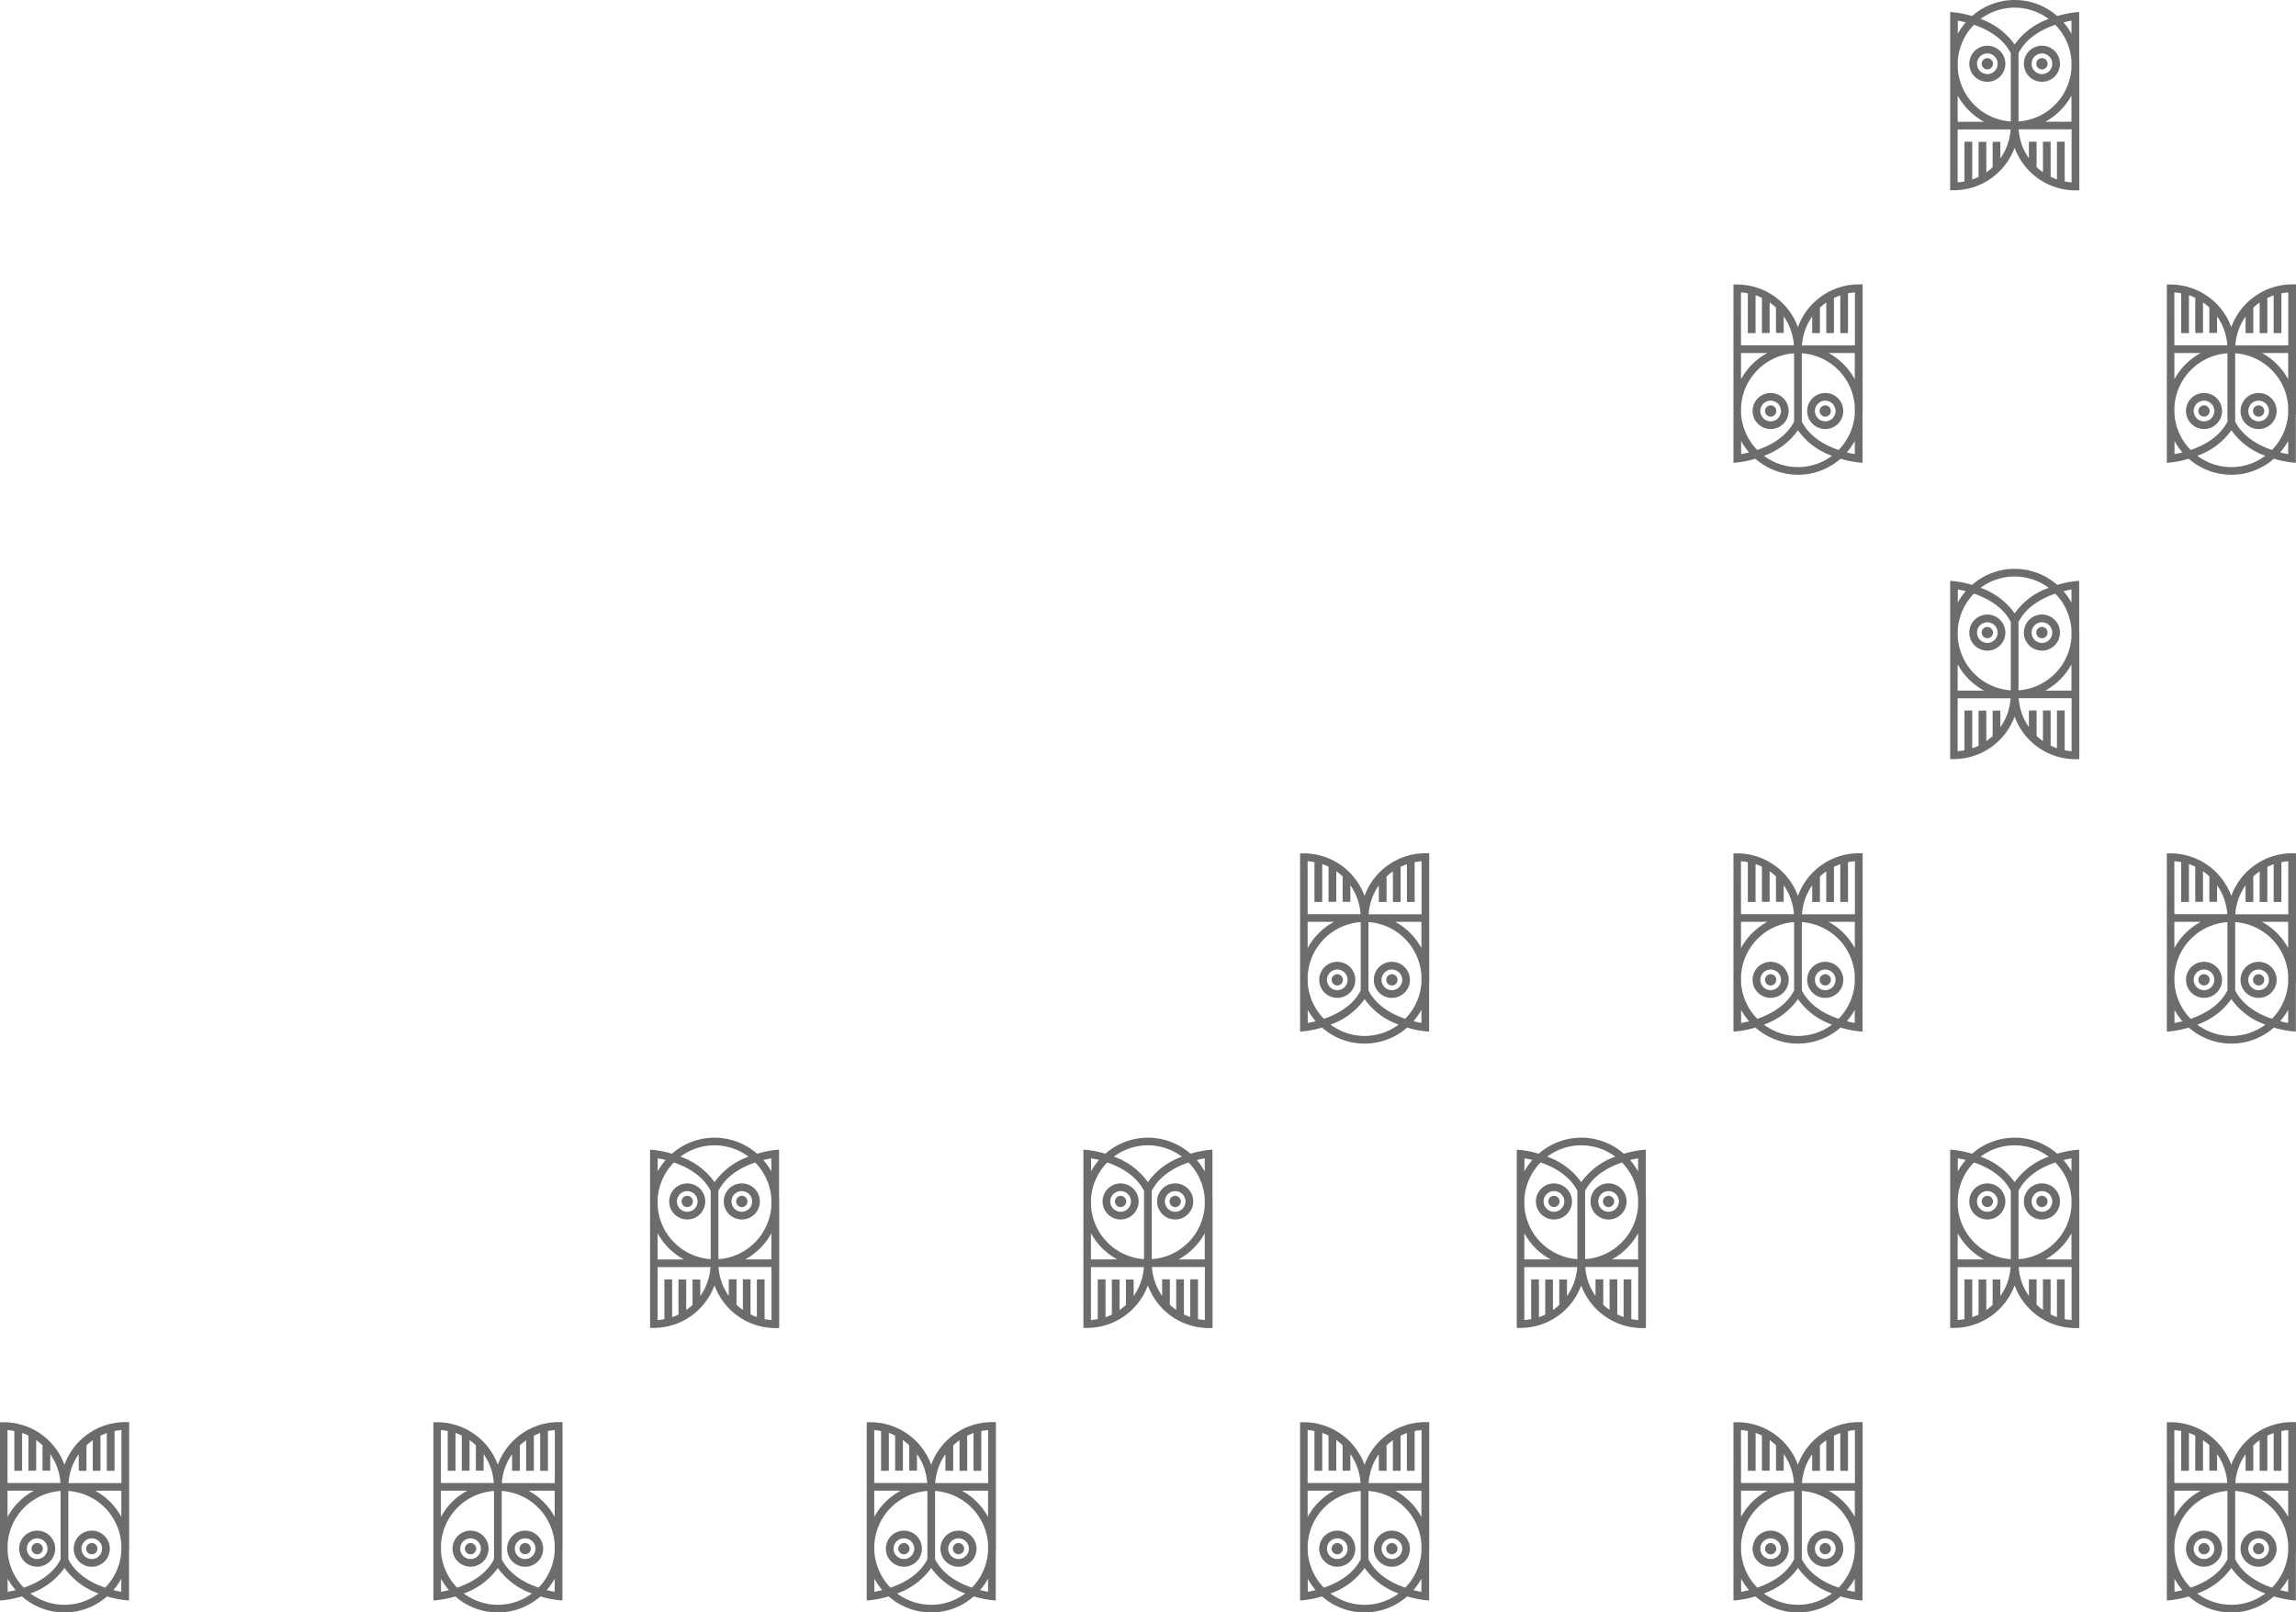 <svg xmlns="http://www.w3.org/2000/svg" width="489.25" height="343.548" viewBox="0 0 489.25 343.548">
  <g id="Group_1333" data-name="Group 1333" transform="translate(-13401.751 2408.683)">
    <path id="Path_840" data-name="Path 840" d="M503.717,17.887a3.846,3.846,0,1,0-.009,0Zm0-6.043a2.2,2.2,0,1,1-2.2,2.2,2.2,2.2,0,0,1,2.2-2.2" transform="translate(13333.146 -2409.14)" fill="#6c6c6c"/>
    <path id="Path_841" data-name="Path 841" d="M503.841,15.367a1.2,1.2,0,1,0-1.2-1.2,1.2,1.2,0,0,0,1.2,1.2" transform="translate(13333.022 -2409.265)" fill="#6c6c6c"/>
    <path id="Path_842" data-name="Path 842" d="M491.659,15.367a1.2,1.2,0,1,0-1.2-1.2,1.2,1.2,0,0,0,1.2,1.2" transform="translate(13333.569 -2409.265)" fill="#6c6c6c"/>
    <path id="Path_843" data-name="Path 843" d="M491.535,17.887a3.842,3.842,0,1,0-3.842-3.842,3.842,3.842,0,0,0,3.842,3.842m0-6.043a2.2,2.2,0,1,1-2.2,2.2,2.2,2.2,0,0,1,2.2-2.2" transform="translate(13333.693 -2409.14)" fill="#6c6c6c"/>
    <path id="Path_844" data-name="Path 844" d="M510.915,12.932V2.549l-.9.08a22.172,22.172,0,0,0-3.779.789,13.752,13.752,0,0,0-18.147,0,21.8,21.8,0,0,0-3.771-.789l-.9-.08V40.534h.789a13.814,13.814,0,0,0,12.946-9.074,13.814,13.814,0,0,0,12.961,9.1h.828V12.924Zm-25.875.15a12.121,12.121,0,0,1,3.456-7.8c2.785.955,6.169,2.744,7.842,6.058V25.886a12.157,12.157,0,0,1-11.3-11.446Zm20.786-7.795a12.135,12.135,0,0,1,3.447,7.7v1.578a12.165,12.165,0,0,1-11.289,11.32V11.339c1.675-3.306,5.057-5.121,7.842-6.052Zm3.447,15.068v5.586h-5.586a13.924,13.924,0,0,0,5.586-5.586m0-13.159a14,14,0,0,0-1.7-2.43c.669-.174,1.242-.287,1.7-.363Zm-4.86-3.153a14.951,14.951,0,0,0-7.249,5.437,15,15,0,0,0-7.259-5.437,12.111,12.111,0,0,1,14.509,0ZM485.055,4.4c.442.071,1.017.191,1.688.355a14.136,14.136,0,0,0-1.7,2.437Zm5.577,21.544h-5.609v-5.6a13.847,13.847,0,0,0,5.609,5.593Zm-5.609,1.641H496.3a12.154,12.154,0,0,1-2.178,6.162V30.213h-1.649v5.419a12.608,12.608,0,0,1-1.349,1.088V30.213h-1.649v7.479a12.775,12.775,0,0,1-1.349.56V30.185h-1.653v8.473a12.72,12.72,0,0,1-1.459.2Zm22.806,11.1v-8.5h-1.649v8.038a14.581,14.581,0,0,1-1.349-.56V30.184h-1.639v6.507a11.258,11.258,0,0,1-1.349-1.088V30.185H500.2v3.534a12.014,12.014,0,0,1-2.178-6.162H509.3v11.3a12.851,12.851,0,0,1-1.467-.2Z" transform="translate(13333.885 -2408.683)" fill="#6c6c6c"/>
    <path id="Path_865" data-name="Path 865" d="M455.375,87.659a3.846,3.846,0,1,1-.009,0Zm0,6.043a2.2,2.2,0,1,0-2.2-2.2,2.2,2.2,0,0,0,2.2,2.2" transform="translate(13335.315 -2412.616)" fill="#6c6c6c"/>
    <path id="Path_866" data-name="Path 866" d="M455.5,90.426a1.2,1.2,0,1,1-1.2,1.2,1.2,1.2,0,0,1,1.2-1.2" transform="translate(13335.191 -2412.74)" fill="#6c6c6c"/>
    <path id="Path_867" data-name="Path 867" d="M443.317,90.426a1.2,1.2,0,1,1-1.2,1.2,1.2,1.2,0,0,1,1.2-1.2" transform="translate(13335.738 -2412.74)" fill="#6c6c6c"/>
    <path id="Path_868" data-name="Path 868" d="M443.193,87.659a3.842,3.842,0,1,1-3.842,3.842,3.842,3.842,0,0,1,3.842-3.842m0,6.043a2.2,2.2,0,1,0-2.2-2.2,2.2,2.2,0,0,0,2.2,2.2" transform="translate(13335.862 -2412.616)" fill="#6c6c6c"/>
    <path id="Path_869" data-name="Path 869" d="M462.573,91.069v10.382l-.9-.079a22.172,22.172,0,0,1-3.778-.789,13.754,13.754,0,0,1-18.147,0,21.884,21.884,0,0,1-3.771.789l-.9.079V63.468h.789a13.813,13.813,0,0,1,12.946,9.074,13.813,13.813,0,0,1,12.961-9.1h.828V91.078Zm-25.875-.15a12.121,12.121,0,0,0,3.456,7.8c2.785-.955,6.169-2.745,7.842-6.058V78.116a12.157,12.157,0,0,0-11.3,11.446Zm20.786,7.794a12.13,12.13,0,0,0,3.447-7.7V89.436a12.165,12.165,0,0,0-11.289-11.32V92.662c1.675,3.306,5.057,5.12,7.843,6.052Zm3.447-15.067V78.06h-5.586a13.924,13.924,0,0,1,5.586,5.586m0,13.159a14.082,14.082,0,0,1-1.7,2.43c.669.174,1.242.287,1.7.363Zm-4.86,3.152a14.944,14.944,0,0,1-7.249-5.436,14.993,14.993,0,0,1-7.259,5.436,12.109,12.109,0,0,0,14.509,0ZM436.713,99.6c.442-.071,1.017-.191,1.688-.355a14.172,14.172,0,0,1-1.7-2.437Zm5.577-21.544h-5.608v5.6a13.846,13.846,0,0,1,5.608-5.593Zm-5.608-1.641h11.281a12.154,12.154,0,0,0-2.178-6.162v3.534h-1.649V68.37a12.614,12.614,0,0,0-1.349-1.089v6.508h-1.649V66.31a12.772,12.772,0,0,0-1.349-.56v8.066h-1.653V65.344a12.723,12.723,0,0,0-1.459-.2Zm22.806-11.1v8.5H457.84V65.779a14.311,14.311,0,0,0-1.349.56v7.479h-1.639V67.309A11.269,11.269,0,0,0,453.5,68.4v5.418h-1.648V70.283a12.013,12.013,0,0,0-2.178,6.162h11.281v-11.3a12.855,12.855,0,0,0-1.467.2Z" transform="translate(13336.054 -2411.53)" fill="#6c6c6c"/>
    <path id="Path_870" data-name="Path 870" d="M552.059,87.659a3.846,3.846,0,1,1-.009,0Zm0,6.043a2.2,2.2,0,1,0-2.2-2.2,2.2,2.2,0,0,0,2.2,2.2" transform="translate(13330.977 -2412.616)" fill="#6c6c6c"/>
    <path id="Path_871" data-name="Path 871" d="M552.183,90.426a1.2,1.2,0,1,1-1.2,1.2,1.2,1.2,0,0,1,1.2-1.2" transform="translate(13330.853 -2412.74)" fill="#6c6c6c"/>
    <path id="Path_872" data-name="Path 872" d="M540,90.426a1.2,1.2,0,1,1-1.2,1.2,1.2,1.2,0,0,1,1.2-1.2" transform="translate(13331.399 -2412.74)" fill="#6c6c6c"/>
    <path id="Path_873" data-name="Path 873" d="M539.877,87.659a3.842,3.842,0,1,1-3.842,3.842,3.842,3.842,0,0,1,3.842-3.842m0,6.043a2.2,2.2,0,1,0-2.2-2.2,2.2,2.2,0,0,0,2.2,2.2" transform="translate(13331.523 -2412.616)" fill="#6c6c6c"/>
    <path id="Path_874" data-name="Path 874" d="M559.257,91.069v10.382l-.9-.079a22.174,22.174,0,0,1-3.779-.789,13.754,13.754,0,0,1-18.147,0,21.883,21.883,0,0,1-3.771.789l-.9.079V63.468h.789A13.813,13.813,0,0,1,545.5,72.542a13.814,13.814,0,0,1,12.961-9.1h.828V91.078Zm-25.875-.15a12.121,12.121,0,0,0,3.456,7.8c2.785-.955,6.169-2.745,7.842-6.058V78.116a12.157,12.157,0,0,0-11.3,11.446Zm20.786,7.794a12.131,12.131,0,0,0,3.447-7.7V89.436a12.165,12.165,0,0,0-11.289-11.32V92.662c1.675,3.306,5.057,5.12,7.843,6.052Zm3.447-15.067V78.06H552.03a13.925,13.925,0,0,1,5.586,5.586m0,13.159a14.084,14.084,0,0,1-1.7,2.43c.669.174,1.242.287,1.7.363Zm-4.86,3.152a14.944,14.944,0,0,1-7.249-5.436,14.992,14.992,0,0,1-7.259,5.436,12.109,12.109,0,0,0,14.509,0ZM533.4,99.6c.442-.071,1.017-.191,1.688-.355a14.167,14.167,0,0,1-1.7-2.437Zm5.577-21.544h-5.609v5.6a13.852,13.852,0,0,1,5.609-5.593Zm-5.609-1.641h11.281a12.155,12.155,0,0,0-2.178-6.162v3.534H540.82V68.37a12.61,12.61,0,0,0-1.349-1.089v6.508h-1.649V66.31a12.69,12.69,0,0,0-1.349-.56v8.066h-1.653V65.344a12.727,12.727,0,0,0-1.459-.2Zm22.806-11.1v8.5h-1.648V65.779a14.308,14.308,0,0,0-1.349.56v7.479h-1.639V67.309a11.267,11.267,0,0,0-1.349,1.089v5.418h-1.649V70.283a12.012,12.012,0,0,0-2.178,6.162h11.281v-11.3a12.851,12.851,0,0,0-1.467.2Z" transform="translate(13331.716 -2411.53)" fill="#6c6c6c"/>
    <path id="Path_900" data-name="Path 900" d="M503.717,144.778a3.846,3.846,0,1,0-.009,0h.009m0-6.043a2.2,2.2,0,1,1-2.2,2.2,2.2,2.2,0,0,1,2.2-2.2" transform="translate(13333.146 -2414.835)" fill="#6c6c6c"/>
    <path id="Path_901" data-name="Path 901" d="M503.841,142.259a1.2,1.2,0,1,0-1.2-1.2,1.2,1.2,0,0,0,1.2,1.2" transform="translate(13333.022 -2414.959)" fill="#6c6c6c"/>
    <path id="Path_902" data-name="Path 902" d="M491.659,142.259a1.2,1.2,0,1,0-1.2-1.2,1.2,1.2,0,0,0,1.2,1.2" transform="translate(13333.569 -2414.959)" fill="#6c6c6c"/>
    <path id="Path_903" data-name="Path 903" d="M491.535,144.778a3.842,3.842,0,1,0-3.842-3.842,3.842,3.842,0,0,0,3.842,3.842m0-6.043a2.2,2.2,0,1,1-2.2,2.2,2.2,2.2,0,0,1,2.2-2.2" transform="translate(13333.693 -2414.835)" fill="#6c6c6c"/>
    <path id="Path_904" data-name="Path 904" d="M510.915,139.823V129.441l-.9.079a22.171,22.171,0,0,0-3.779.789,13.754,13.754,0,0,0-18.147,0,21.887,21.887,0,0,0-3.771-.789l-.9-.079v37.983h.789a13.813,13.813,0,0,0,12.946-9.074,13.814,13.814,0,0,0,12.961,9.1h.828V139.815Zm-25.875.15a12.121,12.121,0,0,1,3.456-7.8c2.785.955,6.169,2.745,7.842,6.058v14.547a12.157,12.157,0,0,1-11.3-11.446Zm20.786-7.794a12.13,12.13,0,0,1,3.447,7.7v1.578a12.165,12.165,0,0,1-11.289,11.32V138.23c1.675-3.306,5.057-5.12,7.842-6.052Zm3.447,15.067v5.586h-5.586a13.924,13.924,0,0,0,5.586-5.586m0-13.159a14.077,14.077,0,0,0-1.7-2.43c.669-.174,1.242-.287,1.7-.363Zm-4.86-3.152a14.943,14.943,0,0,0-7.249,5.436,14.993,14.993,0,0,0-7.259-5.436,12.109,12.109,0,0,1,14.509,0Zm-19.358.355c.442.071,1.017.191,1.688.355a14.174,14.174,0,0,0-1.7,2.437Zm5.577,21.544h-5.609v-5.6a13.847,13.847,0,0,0,5.609,5.593Zm-5.609,1.641H496.3a12.154,12.154,0,0,1-2.178,6.162V157.1h-1.649v5.419a12.622,12.622,0,0,1-1.349,1.089V157.1h-1.649v7.479a12.773,12.773,0,0,1-1.349.56v-8.066h-1.653v8.473a12.72,12.72,0,0,1-1.459.2Zm22.806,11.1v-8.5h-1.649v8.038a14.316,14.316,0,0,1-1.349-.56v-7.479h-1.639v6.508a11.269,11.269,0,0,1-1.349-1.089v-5.418H500.2v3.534a12.014,12.014,0,0,1-2.178-6.162H509.3v11.3a12.849,12.849,0,0,1-1.467-.2Z" transform="translate(13333.885 -2414.377)" fill="#6c6c6c"/>
    <path id="Path_920" data-name="Path 920" d="M358.691,214.55a3.846,3.846,0,1,1-.009,0h.009m0,6.043a2.2,2.2,0,1,0-2.2-2.2,2.2,2.2,0,0,0,2.2,2.2" transform="translate(13339.654 -2418.311)" fill="#6c6c6c"/>
    <path id="Path_921" data-name="Path 921" d="M358.815,217.317a1.2,1.2,0,1,1-1.2,1.2,1.2,1.2,0,0,1,1.2-1.2" transform="translate(13339.53 -2418.435)" fill="#6c6c6c"/>
    <path id="Path_922" data-name="Path 922" d="M346.633,217.317a1.2,1.2,0,1,1-1.2,1.2,1.2,1.2,0,0,1,1.2-1.2" transform="translate(13340.076 -2418.435)" fill="#6c6c6c"/>
    <path id="Path_923" data-name="Path 923" d="M346.509,214.55a3.841,3.841,0,1,1-3.842,3.842,3.842,3.842,0,0,1,3.842-3.842m0,6.043a2.2,2.2,0,1,0-2.2-2.2,2.2,2.2,0,0,0,2.2,2.2" transform="translate(13340.2 -2418.311)" fill="#6c6c6c"/>
    <path id="Path_924" data-name="Path 924" d="M365.889,217.96v10.382l-.9-.079a22.176,22.176,0,0,1-3.779-.789,13.754,13.754,0,0,1-18.147,0,21.883,21.883,0,0,1-3.771.789l-.9.079V190.359h.789a13.813,13.813,0,0,1,12.946,9.074,13.814,13.814,0,0,1,12.961-9.1h.828v27.632Zm-25.875-.15a12.121,12.121,0,0,0,3.456,7.8c2.785-.955,6.169-2.745,7.842-6.058V205.007a12.157,12.157,0,0,0-11.3,11.446ZM360.8,225.6a12.13,12.13,0,0,0,3.447-7.7v-1.578a12.165,12.165,0,0,0-11.289-11.32v14.547c1.675,3.306,5.057,5.12,7.842,6.052Zm3.447-15.067v-5.586h-5.586a13.925,13.925,0,0,1,5.586,5.586m0,13.159a14.077,14.077,0,0,1-1.7,2.43c.669.174,1.242.287,1.7.363Zm-4.86,3.152a14.943,14.943,0,0,1-7.249-5.436,14.993,14.993,0,0,1-7.259,5.436,12.109,12.109,0,0,0,14.509,0Zm-19.358-.355c.442-.071,1.017-.191,1.688-.355a14.173,14.173,0,0,1-1.7-2.437Zm5.577-21.544H340v5.6a13.846,13.846,0,0,1,5.608-5.593ZM340,203.308h11.281a12.154,12.154,0,0,0-2.178-6.162v3.534h-1.649v-5.419a12.613,12.613,0,0,0-1.349-1.089v6.508h-1.649V193.2a12.773,12.773,0,0,0-1.349-.56v8.066h-1.653v-8.473a12.721,12.721,0,0,0-1.459-.2Zm22.806-11.1v8.5h-1.648V192.67a14.318,14.318,0,0,0-1.349.56v7.479h-1.639V194.2a11.266,11.266,0,0,0-1.349,1.089v5.418h-1.649v-3.534a12.013,12.013,0,0,0-2.178,6.162h11.281v-11.3a12.849,12.849,0,0,0-1.467.2Z" transform="translate(13340.393 -2417.224)" fill="#6c6c6c"/>
    <path id="Path_925" data-name="Path 925" d="M455.375,214.55a3.846,3.846,0,1,1-.009,0h.009m0,6.043a2.2,2.2,0,1,0-2.2-2.2,2.2,2.2,0,0,0,2.2,2.2" transform="translate(13335.315 -2418.311)" fill="#6c6c6c"/>
    <path id="Path_926" data-name="Path 926" d="M455.5,217.317a1.2,1.2,0,1,1-1.2,1.2,1.2,1.2,0,0,1,1.2-1.2" transform="translate(13335.191 -2418.435)" fill="#6c6c6c"/>
    <path id="Path_927" data-name="Path 927" d="M443.317,217.317a1.2,1.2,0,1,1-1.2,1.2,1.2,1.2,0,0,1,1.2-1.2" transform="translate(13335.738 -2418.435)" fill="#6c6c6c"/>
    <path id="Path_928" data-name="Path 928" d="M443.193,214.55a3.841,3.841,0,1,1-3.842,3.842,3.842,3.842,0,0,1,3.842-3.842m0,6.043a2.2,2.2,0,1,0-2.2-2.2,2.2,2.2,0,0,0,2.2,2.2" transform="translate(13335.862 -2418.311)" fill="#6c6c6c"/>
    <path id="Path_929" data-name="Path 929" d="M462.573,217.96v10.382l-.9-.079a22.176,22.176,0,0,1-3.778-.789,13.754,13.754,0,0,1-18.147,0,21.882,21.882,0,0,1-3.771.789l-.9.079V190.359h.789a13.813,13.813,0,0,1,12.946,9.074,13.813,13.813,0,0,1,12.961-9.1h.828v27.632Zm-25.875-.15a12.121,12.121,0,0,0,3.456,7.8c2.785-.955,6.169-2.745,7.842-6.058V205.007a12.157,12.157,0,0,0-11.3,11.446Zm20.786,7.794a12.13,12.13,0,0,0,3.447-7.7v-1.578a12.165,12.165,0,0,0-11.289-11.32v14.547c1.675,3.306,5.057,5.12,7.843,6.052Zm3.447-15.067v-5.586h-5.586a13.925,13.925,0,0,1,5.586,5.586m0,13.159a14.082,14.082,0,0,1-1.7,2.43c.669.174,1.242.287,1.7.363Zm-4.86,3.152a14.944,14.944,0,0,1-7.249-5.436,14.993,14.993,0,0,1-7.259,5.436,12.109,12.109,0,0,0,14.509,0Zm-19.358-.355c.442-.071,1.017-.191,1.688-.355a14.172,14.172,0,0,1-1.7-2.437Zm5.577-21.544h-5.608v5.6a13.847,13.847,0,0,1,5.608-5.593Zm-5.608-1.641h11.281a12.154,12.154,0,0,0-2.178-6.162v3.534h-1.649v-5.419a12.61,12.61,0,0,0-1.349-1.089v6.508h-1.649V193.2a12.767,12.767,0,0,0-1.349-.56v8.066h-1.653v-8.473a12.723,12.723,0,0,0-1.459-.2Zm22.806-11.1v8.5H457.84V192.67a14.313,14.313,0,0,0-1.349.56v7.479h-1.639V194.2a11.269,11.269,0,0,0-1.349,1.089v5.418h-1.648v-3.534a12.013,12.013,0,0,0-2.178,6.162h11.281v-11.3a12.851,12.851,0,0,0-1.467.2Z" transform="translate(13336.054 -2417.224)" fill="#6c6c6c"/>
    <path id="Path_930" data-name="Path 930" d="M552.059,214.55a3.846,3.846,0,1,1-.009,0h.009m0,6.043a2.2,2.2,0,1,0-2.2-2.2,2.2,2.2,0,0,0,2.2,2.2" transform="translate(13330.977 -2418.311)" fill="#6c6c6c"/>
    <path id="Path_931" data-name="Path 931" d="M552.183,217.317a1.2,1.2,0,1,1-1.2,1.2,1.2,1.2,0,0,1,1.2-1.2" transform="translate(13330.853 -2418.435)" fill="#6c6c6c"/>
    <path id="Path_932" data-name="Path 932" d="M540,217.317a1.2,1.2,0,1,1-1.2,1.2,1.2,1.2,0,0,1,1.2-1.2" transform="translate(13331.399 -2418.435)" fill="#6c6c6c"/>
    <path id="Path_933" data-name="Path 933" d="M539.877,214.55a3.841,3.841,0,1,1-3.842,3.842,3.842,3.842,0,0,1,3.842-3.842m0,6.043a2.2,2.2,0,1,0-2.2-2.2,2.2,2.2,0,0,0,2.2,2.2" transform="translate(13331.523 -2418.311)" fill="#6c6c6c"/>
    <path id="Path_934" data-name="Path 934" d="M559.257,217.96v10.382l-.9-.079a22.177,22.177,0,0,1-3.779-.789,13.754,13.754,0,0,1-18.147,0,21.882,21.882,0,0,1-3.771.789l-.9.079V190.359h.789a13.813,13.813,0,0,1,12.946,9.074,13.814,13.814,0,0,1,12.961-9.1h.828v27.632Zm-25.875-.15a12.121,12.121,0,0,0,3.456,7.8c2.785-.955,6.169-2.745,7.842-6.058V205.007a12.157,12.157,0,0,0-11.3,11.446Zm20.786,7.794a12.131,12.131,0,0,0,3.447-7.7v-1.578a12.165,12.165,0,0,0-11.289-11.32v14.547c1.675,3.306,5.057,5.12,7.843,6.052Zm3.447-15.067v-5.586H552.03a13.925,13.925,0,0,1,5.586,5.586m0,13.159a14.084,14.084,0,0,1-1.7,2.43c.669.174,1.242.287,1.7.363Zm-4.86,3.152a14.944,14.944,0,0,1-7.249-5.436,14.992,14.992,0,0,1-7.259,5.436,12.109,12.109,0,0,0,14.509,0Zm-19.358-.355c.442-.071,1.017-.191,1.688-.355a14.166,14.166,0,0,1-1.7-2.437Zm5.577-21.544h-5.609v5.6a13.852,13.852,0,0,1,5.609-5.593Zm-5.609-1.641h11.281a12.155,12.155,0,0,0-2.178-6.162v3.534H540.82v-5.419a12.607,12.607,0,0,0-1.349-1.089v6.508h-1.649V193.2a12.685,12.685,0,0,0-1.349-.56v8.066h-1.653v-8.473a12.727,12.727,0,0,0-1.459-.2Zm22.806-11.1v8.5h-1.648V192.67a14.31,14.31,0,0,0-1.349.56v7.479h-1.639V194.2a11.266,11.266,0,0,0-1.349,1.089v5.418h-1.649v-3.534a12.012,12.012,0,0,0-2.178,6.162h11.281v-11.3a12.847,12.847,0,0,0-1.467.2Z" transform="translate(13331.716 -2417.224)" fill="#6c6c6c"/>
    <path id="Path_945" data-name="Path 945" d="M213.665,271.669a3.846,3.846,0,1,0-.009,0h.009m0-6.043a2.2,2.2,0,1,1-2.2,2.2,2.2,2.2,0,0,1,2.2-2.2" transform="translate(13346.163 -2420.529)" fill="#6c6c6c"/>
    <path id="Path_946" data-name="Path 946" d="M213.79,269.15a1.2,1.2,0,1,0-1.2-1.2,1.2,1.2,0,0,0,1.2,1.2" transform="translate(13346.038 -2420.653)" fill="#6c6c6c"/>
    <path id="Path_947" data-name="Path 947" d="M201.607,269.15a1.2,1.2,0,1,0-1.2-1.2,1.2,1.2,0,0,0,1.2,1.2" transform="translate(13346.584 -2420.653)" fill="#6c6c6c"/>
    <path id="Path_948" data-name="Path 948" d="M201.483,271.669a3.842,3.842,0,1,0-3.842-3.842,3.842,3.842,0,0,0,3.842,3.842m0-6.043a2.2,2.2,0,1,1-2.2,2.2,2.2,2.2,0,0,1,2.2-2.2" transform="translate(13346.709 -2420.529)" fill="#6c6c6c"/>
    <path id="Path_949" data-name="Path 949" d="M220.864,266.714V256.332l-.9.079a22.188,22.188,0,0,0-3.779.789,13.753,13.753,0,0,0-18.146,0,21.876,21.876,0,0,0-3.772-.789l-.9-.079v37.983h.789a13.812,13.812,0,0,0,12.946-9.074,13.814,13.814,0,0,0,12.962,9.1h.827V266.706Zm-25.876.15a12.126,12.126,0,0,1,3.456-7.8c2.785.955,6.169,2.745,7.843,6.058v14.547a12.156,12.156,0,0,1-11.3-11.446Zm20.786-7.794a12.13,12.13,0,0,1,3.447,7.7v1.578a12.165,12.165,0,0,1-11.289,11.32V265.121c1.676-3.306,5.058-5.12,7.843-6.052Zm3.447,15.067v5.586h-5.585a13.928,13.928,0,0,0,5.585-5.586m0-13.159a14.025,14.025,0,0,0-1.7-2.43c.67-.174,1.242-.287,1.7-.363Zm-4.86-3.152a14.948,14.948,0,0,0-7.249,5.436,14.984,14.984,0,0,0-7.259-5.436,12.11,12.11,0,0,1,14.51,0ZM195,258.182c.442.071,1.016.191,1.688.355a14.069,14.069,0,0,0-1.7,2.438Zm5.576,21.544h-5.608v-5.6a13.85,13.85,0,0,0,5.608,5.593Zm-5.608,1.641h11.281a12.172,12.172,0,0,1-2.178,6.162v-3.534h-1.649v5.419a12.691,12.691,0,0,1-1.348,1.089v-6.508h-1.649v7.479a12.842,12.842,0,0,1-1.348.56v-8.066h-1.653v8.473a12.755,12.755,0,0,1-1.459.2Zm22.806,11.1v-8.5H216.13V292a14.2,14.2,0,0,1-1.348-.56v-7.479h-1.639v6.508a11.119,11.119,0,0,1-1.349-1.089v-5.418h-1.649V287.5a12,12,0,0,1-2.178-6.161h11.28v11.3a12.886,12.886,0,0,1-1.467-.2Z" transform="translate(13346.901 -2420.071)" fill="#6c6c6c"/>
    <path id="Path_950" data-name="Path 950" d="M310.349,271.669a3.846,3.846,0,1,0-.009,0h.009m0-6.043a2.2,2.2,0,1,1-2.2,2.2,2.2,2.2,0,0,1,2.2-2.2" transform="translate(13341.824 -2420.529)" fill="#6c6c6c"/>
    <path id="Path_951" data-name="Path 951" d="M310.473,269.15a1.2,1.2,0,1,0-1.2-1.2,1.2,1.2,0,0,0,1.2,1.2" transform="translate(13341.699 -2420.653)" fill="#6c6c6c"/>
    <path id="Path_952" data-name="Path 952" d="M298.291,269.15a1.2,1.2,0,1,0-1.2-1.2,1.2,1.2,0,0,0,1.2,1.2" transform="translate(13342.246 -2420.653)" fill="#6c6c6c"/>
    <path id="Path_953" data-name="Path 953" d="M298.167,271.669a3.842,3.842,0,1,0-3.841-3.842,3.842,3.842,0,0,0,3.841,3.842m0-6.043a2.2,2.2,0,1,1-2.2,2.2,2.2,2.2,0,0,1,2.2-2.2" transform="translate(13342.37 -2420.529)" fill="#6c6c6c"/>
    <path id="Path_954" data-name="Path 954" d="M317.547,266.714V256.332l-.9.079a22.178,22.178,0,0,0-3.778.789,13.754,13.754,0,0,0-18.147,0,21.883,21.883,0,0,0-3.771-.789l-.9-.079v37.983h.789a13.812,13.812,0,0,0,12.946-9.074,13.814,13.814,0,0,0,12.961,9.1h.828V266.706Zm-25.875.15a12.121,12.121,0,0,1,3.456-7.8c2.785.955,6.169,2.745,7.842,6.058v14.547a12.157,12.157,0,0,1-11.3-11.446Zm20.786-7.794a12.13,12.13,0,0,1,3.447,7.7v1.578a12.165,12.165,0,0,1-11.289,11.32V265.121c1.675-3.306,5.057-5.12,7.843-6.052Zm3.447,15.067v5.586H310.32a13.925,13.925,0,0,0,5.586-5.586m0-13.159a14.077,14.077,0,0,0-1.7-2.43c.669-.174,1.242-.287,1.7-.363Zm-4.86-3.152a14.944,14.944,0,0,0-7.249,5.436,14.992,14.992,0,0,0-7.259-5.436,12.109,12.109,0,0,1,14.509,0Zm-19.358.355c.442.071,1.017.191,1.688.355a14.178,14.178,0,0,0-1.7,2.438Zm5.577,21.544h-5.609v-5.6a13.847,13.847,0,0,0,5.609,5.593Zm-5.609,1.641h11.281a12.154,12.154,0,0,1-2.178,6.162v-3.534H299.11v5.419a12.611,12.611,0,0,1-1.349,1.089v-6.508h-1.648v7.479a12.774,12.774,0,0,1-1.349.56v-8.066h-1.653v8.473a12.726,12.726,0,0,1-1.459.2Zm22.806,11.1v-8.5h-1.649V292a14.32,14.32,0,0,1-1.349-.56v-7.479h-1.639v6.508a11.273,11.273,0,0,1-1.349-1.089v-5.418h-1.648V287.5a12.013,12.013,0,0,1-2.178-6.161h11.281v11.3a12.856,12.856,0,0,1-1.467-.2Z" transform="translate(13342.562 -2420.071)" fill="#6c6c6c"/>
    <path id="Path_955" data-name="Path 955" d="M407.033,271.669a3.846,3.846,0,1,0-.009,0h.009m0-6.043a2.2,2.2,0,1,1-2.2,2.2,2.2,2.2,0,0,1,2.2-2.2" transform="translate(13337.485 -2420.529)" fill="#6c6c6c"/>
    <path id="Path_956" data-name="Path 956" d="M407.157,269.15a1.2,1.2,0,1,0-1.2-1.2,1.2,1.2,0,0,0,1.2,1.2" transform="translate(13337.36 -2420.653)" fill="#6c6c6c"/>
    <path id="Path_957" data-name="Path 957" d="M394.975,269.15a1.2,1.2,0,1,0-1.2-1.2,1.2,1.2,0,0,0,1.2,1.2" transform="translate(13337.907 -2420.653)" fill="#6c6c6c"/>
    <path id="Path_958" data-name="Path 958" d="M394.851,271.669a3.842,3.842,0,1,0-3.842-3.842,3.842,3.842,0,0,0,3.842,3.842m0-6.043a2.2,2.2,0,1,1-2.2,2.2,2.2,2.2,0,0,1,2.2-2.2" transform="translate(13338.031 -2420.529)" fill="#6c6c6c"/>
    <path id="Path_959" data-name="Path 959" d="M414.231,266.714V256.332l-.9.079a22.178,22.178,0,0,0-3.778.789,13.754,13.754,0,0,0-18.147,0,21.883,21.883,0,0,0-3.771-.789l-.9-.079v37.983h.789a13.812,13.812,0,0,0,12.946-9.074,13.814,13.814,0,0,0,12.961,9.1h.828V266.706Zm-25.875.15a12.121,12.121,0,0,1,3.456-7.8c2.785.955,6.169,2.745,7.842,6.058v14.547a12.157,12.157,0,0,1-11.3-11.446Zm20.786-7.794a12.131,12.131,0,0,1,3.447,7.7v1.578a12.165,12.165,0,0,1-11.289,11.32V265.121c1.675-3.306,5.057-5.12,7.843-6.052Zm3.447,15.067v5.586H407a13.925,13.925,0,0,0,5.586-5.586m0-13.159a14.075,14.075,0,0,0-1.7-2.43c.669-.174,1.242-.287,1.7-.363Zm-4.86-3.152a14.944,14.944,0,0,0-7.249,5.436,14.992,14.992,0,0,0-7.259-5.436,12.109,12.109,0,0,1,14.509,0Zm-19.358.355c.442.071,1.017.191,1.688.355a14.176,14.176,0,0,0-1.7,2.438Zm5.577,21.544H388.34v-5.6a13.847,13.847,0,0,0,5.608,5.593Zm-5.608,1.641h11.281a12.154,12.154,0,0,1-2.178,6.162v-3.534h-1.649v5.419a12.613,12.613,0,0,1-1.349,1.089v-6.508H392.8v7.479a12.778,12.778,0,0,1-1.349.56v-8.066H389.8v8.473a12.727,12.727,0,0,1-1.459.2Zm22.806,11.1v-8.5H409.5V292a14.314,14.314,0,0,1-1.349-.56v-7.479H406.51v6.508a11.266,11.266,0,0,1-1.349-1.089v-5.418h-1.649V287.5a12.013,12.013,0,0,1-2.178-6.161h11.281v11.3a12.858,12.858,0,0,1-1.467-.2Z" transform="translate(13338.223 -2420.071)" fill="#6c6c6c"/>
    <path id="Path_960" data-name="Path 960" d="M503.717,271.669a3.846,3.846,0,1,0-.009,0h.009m0-6.043a2.2,2.2,0,1,1-2.2,2.2,2.2,2.2,0,0,1,2.2-2.2" transform="translate(13333.146 -2420.529)" fill="#6c6c6c"/>
    <path id="Path_961" data-name="Path 961" d="M503.841,269.15a1.2,1.2,0,1,0-1.2-1.2,1.2,1.2,0,0,0,1.2,1.2" transform="translate(13333.022 -2420.653)" fill="#6c6c6c"/>
    <path id="Path_962" data-name="Path 962" d="M491.659,269.15a1.2,1.2,0,1,0-1.2-1.2,1.2,1.2,0,0,0,1.2,1.2" transform="translate(13333.569 -2420.653)" fill="#6c6c6c"/>
    <path id="Path_963" data-name="Path 963" d="M491.535,271.669a3.842,3.842,0,1,0-3.842-3.842,3.842,3.842,0,0,0,3.842,3.842m0-6.043a2.2,2.2,0,1,1-2.2,2.2,2.2,2.2,0,0,1,2.2-2.2" transform="translate(13333.693 -2420.529)" fill="#6c6c6c"/>
    <path id="Path_964" data-name="Path 964" d="M510.915,266.714V256.332l-.9.079a22.176,22.176,0,0,0-3.779.789,13.754,13.754,0,0,0-18.147,0,21.884,21.884,0,0,0-3.771-.789l-.9-.079v37.983h.789a13.813,13.813,0,0,0,12.946-9.074,13.814,13.814,0,0,0,12.961,9.1h.828V266.706Zm-25.875.15a12.121,12.121,0,0,1,3.456-7.8c2.785.955,6.169,2.745,7.842,6.058v14.547a12.157,12.157,0,0,1-11.3-11.446Zm20.786-7.794a12.13,12.13,0,0,1,3.447,7.7v1.578a12.165,12.165,0,0,1-11.289,11.32V265.121c1.675-3.306,5.057-5.12,7.842-6.052Zm3.447,15.067v5.586h-5.586a13.924,13.924,0,0,0,5.586-5.586m0-13.159a14.077,14.077,0,0,0-1.7-2.43c.669-.174,1.242-.287,1.7-.363Zm-4.86-3.152a14.944,14.944,0,0,0-7.249,5.436,14.992,14.992,0,0,0-7.259-5.436,12.109,12.109,0,0,1,14.509,0Zm-19.358.355c.442.071,1.017.191,1.688.355a14.176,14.176,0,0,0-1.7,2.438Zm5.577,21.544h-5.609v-5.6a13.847,13.847,0,0,0,5.609,5.593Zm-5.609,1.641H496.3a12.154,12.154,0,0,1-2.178,6.162v-3.534h-1.649v5.419a12.614,12.614,0,0,1-1.349,1.089v-6.508h-1.649v7.479a12.776,12.776,0,0,1-1.349.56v-8.066h-1.653v8.473a12.723,12.723,0,0,1-1.459.2Zm22.806,11.1v-8.5h-1.649V292a14.324,14.324,0,0,1-1.349-.56v-7.479h-1.639v6.508a11.271,11.271,0,0,1-1.349-1.089v-5.418H500.2V287.5a12.014,12.014,0,0,1-2.178-6.161H509.3v11.3a12.856,12.856,0,0,1-1.467-.2Z" transform="translate(13333.885 -2420.071)" fill="#6c6c6c"/>
    <path id="Path_965" data-name="Path 965" d="M68.64,341.442a3.846,3.846,0,1,1-.009,0h.009m0,6.043a2.2,2.2,0,1,0-2.2-2.2,2.2,2.2,0,0,0,2.2,2.2" transform="translate(13352.67 -2424.005)" fill="#6c6c6c"/>
    <path id="Path_966" data-name="Path 966" d="M68.764,344.209a1.2,1.2,0,1,1-1.2,1.2,1.2,1.2,0,0,1,1.2-1.2" transform="translate(13352.546 -2424.129)" fill="#6c6c6c"/>
    <path id="Path_967" data-name="Path 967" d="M56.582,344.209a1.2,1.2,0,1,1-1.2,1.2,1.2,1.2,0,0,1,1.2-1.2" transform="translate(13353.093 -2424.129)" fill="#6c6c6c"/>
    <path id="Path_968" data-name="Path 968" d="M56.458,341.442a3.842,3.842,0,1,1-3.842,3.842,3.842,3.842,0,0,1,3.842-3.842m0,6.043a2.2,2.2,0,1,0-2.2-2.2,2.2,2.2,0,0,0,2.2,2.2" transform="translate(13353.217 -2424.005)" fill="#6c6c6c"/>
    <path id="Path_969" data-name="Path 969" d="M75.838,344.852v10.382l-.9-.079a22.174,22.174,0,0,1-3.778-.789,13.754,13.754,0,0,1-18.147,0,21.884,21.884,0,0,1-3.771.789l-.9.079V317.251h.789a13.813,13.813,0,0,1,12.946,9.074,13.813,13.813,0,0,1,12.961-9.1h.828v27.632Zm-25.875-.15a12.121,12.121,0,0,0,3.456,7.8c2.785-.955,6.169-2.745,7.842-6.058V331.9a12.157,12.157,0,0,0-11.3,11.446ZM70.749,352.5a12.13,12.13,0,0,0,3.447-7.7v-1.578A12.165,12.165,0,0,0,62.908,331.9v14.547c1.675,3.306,5.057,5.12,7.843,6.052ZM74.2,337.429v-5.586H68.611a13.925,13.925,0,0,1,5.586,5.586m0,13.159a14.077,14.077,0,0,1-1.7,2.43c.669.174,1.242.287,1.7.363Zm-4.86,3.152a14.943,14.943,0,0,1-7.249-5.436,14.993,14.993,0,0,1-7.259,5.436,12.109,12.109,0,0,0,14.509,0Zm-19.358-.355c.442-.071,1.017-.191,1.688-.355a14.174,14.174,0,0,1-1.7-2.437Zm5.577-21.544H49.947v5.6a13.846,13.846,0,0,1,5.608-5.593ZM49.947,330.2H61.228a12.154,12.154,0,0,0-2.178-6.161v3.534H57.4v-5.419a12.613,12.613,0,0,0-1.349-1.089v6.508H54.4v-7.479a12.778,12.778,0,0,0-1.349-.56V327.6H51.4v-8.473a12.713,12.713,0,0,0-1.459-.2Zm22.806-11.1v8.5H71.1v-8.038a14.312,14.312,0,0,0-1.349.56V327.6H68.117v-6.508a11.265,11.265,0,0,0-1.349,1.089V327.6H65.12v-3.534a12.013,12.013,0,0,0-2.178,6.162H74.223v-11.3a12.837,12.837,0,0,0-1.467.2Z" transform="translate(13353.409 -2422.918)" fill="#6c6c6c"/>
    <path id="Path_970" data-name="Path 970" d="M165.324,341.442a3.846,3.846,0,1,1-.009,0h.009m0,6.043a2.2,2.2,0,1,0-2.2-2.2,2.2,2.2,0,0,0,2.2,2.2" transform="translate(13348.332 -2424.005)" fill="#6c6c6c"/>
    <path id="Path_971" data-name="Path 971" d="M165.448,344.209a1.2,1.2,0,1,1-1.2,1.2,1.2,1.2,0,0,1,1.2-1.2" transform="translate(13348.207 -2424.129)" fill="#6c6c6c"/>
    <path id="Path_972" data-name="Path 972" d="M153.266,344.209a1.2,1.2,0,1,1-1.2,1.2,1.2,1.2,0,0,1,1.2-1.2" transform="translate(13348.754 -2424.129)" fill="#6c6c6c"/>
    <path id="Path_973" data-name="Path 973" d="M153.142,341.442a3.842,3.842,0,1,1-3.842,3.842,3.842,3.842,0,0,1,3.842-3.842m0,6.043a2.2,2.2,0,1,0-2.2-2.2,2.2,2.2,0,0,0,2.2,2.2" transform="translate(13348.878 -2424.005)" fill="#6c6c6c"/>
    <path id="Path_974" data-name="Path 974" d="M172.522,344.852v10.382l-.9-.079a22.175,22.175,0,0,1-3.778-.789,13.754,13.754,0,0,1-18.147,0,21.884,21.884,0,0,1-3.771.789l-.9.079V317.251h.789a13.813,13.813,0,0,1,12.946,9.074,13.813,13.813,0,0,1,12.961-9.1h.828v27.632Zm-25.875-.15a12.121,12.121,0,0,0,3.456,7.8c2.785-.955,6.169-2.745,7.842-6.058V331.9a12.157,12.157,0,0,0-11.3,11.446Zm20.786,7.794a12.13,12.13,0,0,0,3.447-7.7v-1.578a12.165,12.165,0,0,0-11.289-11.32v14.547c1.675,3.306,5.057,5.12,7.843,6.052Zm3.447-15.067v-5.586h-5.586a13.925,13.925,0,0,1,5.586,5.586m0,13.159a14.078,14.078,0,0,1-1.7,2.43c.669.174,1.242.287,1.7.363Zm-4.86,3.152a14.943,14.943,0,0,1-7.249-5.436,14.993,14.993,0,0,1-7.259,5.436,12.109,12.109,0,0,0,14.509,0Zm-19.358-.355c.442-.071,1.017-.191,1.688-.355a14.174,14.174,0,0,1-1.7-2.437Zm5.577-21.544h-5.608v5.6a13.846,13.846,0,0,1,5.608-5.593Zm-5.608-1.641h11.281a12.154,12.154,0,0,0-2.178-6.161v3.534h-1.649v-5.419a12.613,12.613,0,0,0-1.349-1.089v6.508h-1.649v-7.479a12.779,12.779,0,0,0-1.349-.56V327.6h-1.653v-8.473a12.712,12.712,0,0,0-1.459-.2Zm22.806-11.1v8.5h-1.649v-8.038a14.313,14.313,0,0,0-1.349.56V327.6H164.8v-6.508a11.265,11.265,0,0,0-1.349,1.089V327.6H161.8v-3.534a12.014,12.014,0,0,0-2.178,6.162h11.281v-11.3a12.837,12.837,0,0,0-1.467.2Z" transform="translate(13349.07 -2422.918)" fill="#6c6c6c"/>
    <path id="Path_975" data-name="Path 975" d="M262.007,341.442a3.846,3.846,0,1,1-.009,0h.009m0,6.043a2.2,2.2,0,1,0-2.2-2.2,2.2,2.2,0,0,0,2.2,2.2" transform="translate(13343.993 -2424.005)" fill="#6c6c6c"/>
    <path id="Path_976" data-name="Path 976" d="M262.131,344.209a1.2,1.2,0,1,1-1.2,1.2,1.2,1.2,0,0,1,1.2-1.2" transform="translate(13343.868 -2424.129)" fill="#6c6c6c"/>
    <path id="Path_977" data-name="Path 977" d="M249.949,344.209a1.2,1.2,0,1,1-1.2,1.2,1.2,1.2,0,0,1,1.2-1.2" transform="translate(13344.415 -2424.129)" fill="#6c6c6c"/>
    <path id="Path_978" data-name="Path 978" d="M249.825,341.442a3.842,3.842,0,1,1-3.842,3.842,3.842,3.842,0,0,1,3.842-3.842m0,6.043a2.2,2.2,0,1,0-2.2-2.2,2.2,2.2,0,0,0,2.2,2.2" transform="translate(13344.539 -2424.005)" fill="#6c6c6c"/>
    <path id="Path_979" data-name="Path 979" d="M269.205,344.852v10.382l-.9-.079a22.174,22.174,0,0,1-3.778-.789,13.754,13.754,0,0,1-18.147,0,21.884,21.884,0,0,1-3.771.789l-.9.079V317.251h.789a13.813,13.813,0,0,1,12.946,9.074,13.813,13.813,0,0,1,12.961-9.1h.828v27.632Zm-25.875-.15a12.121,12.121,0,0,0,3.456,7.8c2.785-.955,6.169-2.745,7.842-6.058V331.9a12.157,12.157,0,0,0-11.3,11.446Zm20.786,7.794a12.13,12.13,0,0,0,3.447-7.7v-1.578a12.165,12.165,0,0,0-11.289-11.32v14.547c1.675,3.306,5.057,5.12,7.842,6.052Zm3.447-15.067v-5.586h-5.586a13.925,13.925,0,0,1,5.586,5.586m0,13.159a14.078,14.078,0,0,1-1.7,2.43c.669.174,1.242.287,1.7.363Zm-4.86,3.152a14.943,14.943,0,0,1-7.249-5.436,14.993,14.993,0,0,1-7.259,5.436,12.109,12.109,0,0,0,14.509,0Zm-19.358-.355c.442-.071,1.017-.191,1.688-.355a14.174,14.174,0,0,1-1.7-2.437Zm5.577-21.544h-5.608v5.6a13.846,13.846,0,0,1,5.608-5.593Zm-5.608-1.641h11.281a12.154,12.154,0,0,0-2.178-6.161v3.534h-1.649v-5.419a12.613,12.613,0,0,0-1.349-1.089v6.508h-1.649v-7.479a12.774,12.774,0,0,0-1.349-.56V327.6h-1.653v-8.473a12.712,12.712,0,0,0-1.459-.2Zm22.806-11.1v8.5h-1.649v-8.038a14.309,14.309,0,0,0-1.349.56V327.6h-1.639v-6.508a11.263,11.263,0,0,0-1.349,1.089V327.6h-1.649v-3.534a12.014,12.014,0,0,0-2.178,6.162H267.59v-11.3a12.838,12.838,0,0,0-1.467.2Z" transform="translate(13344.731 -2422.918)" fill="#6c6c6c"/>
    <path id="Path_980" data-name="Path 980" d="M358.691,341.442a3.846,3.846,0,1,1-.009,0h.009m0,6.043a2.2,2.2,0,1,0-2.2-2.2,2.2,2.2,0,0,0,2.2,2.2" transform="translate(13339.654 -2424.005)" fill="#6c6c6c"/>
    <path id="Path_981" data-name="Path 981" d="M358.815,344.209a1.2,1.2,0,1,1-1.2,1.2,1.2,1.2,0,0,1,1.2-1.2" transform="translate(13339.53 -2424.129)" fill="#6c6c6c"/>
    <path id="Path_982" data-name="Path 982" d="M346.633,344.209a1.2,1.2,0,1,1-1.2,1.2,1.2,1.2,0,0,1,1.2-1.2" transform="translate(13340.076 -2424.129)" fill="#6c6c6c"/>
    <path id="Path_983" data-name="Path 983" d="M346.509,341.442a3.842,3.842,0,1,1-3.842,3.842,3.842,3.842,0,0,1,3.842-3.842m0,6.043a2.2,2.2,0,1,0-2.2-2.2,2.2,2.2,0,0,0,2.2,2.2" transform="translate(13340.2 -2424.005)" fill="#6c6c6c"/>
    <path id="Path_984" data-name="Path 984" d="M365.889,344.852v10.382l-.9-.079a22.175,22.175,0,0,1-3.779-.789,13.754,13.754,0,0,1-18.147,0,21.883,21.883,0,0,1-3.771.789l-.9.079V317.251h.789a13.813,13.813,0,0,1,12.946,9.074,13.813,13.813,0,0,1,12.961-9.1h.828v27.632Zm-25.875-.15a12.121,12.121,0,0,0,3.456,7.8c2.785-.955,6.169-2.745,7.842-6.058V331.9a12.157,12.157,0,0,0-11.3,11.446ZM360.8,352.5a12.13,12.13,0,0,0,3.447-7.7v-1.578a12.165,12.165,0,0,0-11.289-11.32v14.547c1.675,3.306,5.057,5.12,7.842,6.052Zm3.447-15.067v-5.586h-5.586a13.925,13.925,0,0,1,5.586,5.586m0,13.159a14.078,14.078,0,0,1-1.7,2.43c.669.174,1.242.287,1.7.363Zm-4.86,3.152a14.943,14.943,0,0,1-7.249-5.436,14.993,14.993,0,0,1-7.259,5.436,12.109,12.109,0,0,0,14.509,0Zm-19.358-.355c.442-.071,1.017-.191,1.688-.355a14.174,14.174,0,0,1-1.7-2.437Zm5.577-21.544H340v5.6a13.846,13.846,0,0,1,5.608-5.593ZM340,330.2h11.281a12.154,12.154,0,0,0-2.178-6.161v3.534h-1.649v-5.419a12.617,12.617,0,0,0-1.349-1.089v6.508h-1.649v-7.479a12.783,12.783,0,0,0-1.349-.56V327.6h-1.653v-8.473a12.711,12.711,0,0,0-1.459-.2ZM362.8,319.1v8.5h-1.648v-8.038a14.314,14.314,0,0,0-1.349.56V327.6h-1.639v-6.508a11.268,11.268,0,0,0-1.349,1.089V327.6h-1.649v-3.534a12.013,12.013,0,0,0-2.178,6.162h11.281v-11.3a12.836,12.836,0,0,0-1.467.2Z" transform="translate(13340.393 -2422.918)" fill="#6c6c6c"/>
    <path id="Path_985" data-name="Path 985" d="M455.375,341.442a3.846,3.846,0,1,1-.009,0h.009m0,6.043a2.2,2.2,0,1,0-2.2-2.2,2.2,2.2,0,0,0,2.2,2.2" transform="translate(13335.315 -2424.005)" fill="#6c6c6c"/>
    <path id="Path_986" data-name="Path 986" d="M455.5,344.209a1.2,1.2,0,1,1-1.2,1.2,1.2,1.2,0,0,1,1.2-1.2" transform="translate(13335.191 -2424.129)" fill="#6c6c6c"/>
    <path id="Path_987" data-name="Path 987" d="M443.317,344.209a1.2,1.2,0,1,1-1.2,1.2,1.2,1.2,0,0,1,1.2-1.2" transform="translate(13335.738 -2424.129)" fill="#6c6c6c"/>
    <path id="Path_988" data-name="Path 988" d="M443.193,341.442a3.842,3.842,0,1,1-3.842,3.842,3.842,3.842,0,0,1,3.842-3.842m0,6.043a2.2,2.2,0,1,0-2.2-2.2,2.2,2.2,0,0,0,2.2,2.2" transform="translate(13335.862 -2424.005)" fill="#6c6c6c"/>
    <path id="Path_989" data-name="Path 989" d="M462.573,344.852v10.382l-.9-.079a22.174,22.174,0,0,1-3.778-.789,13.754,13.754,0,0,1-18.147,0,21.882,21.882,0,0,1-3.771.789l-.9.079V317.251h.789a13.813,13.813,0,0,1,12.946,9.074,13.813,13.813,0,0,1,12.961-9.1h.828v27.632ZM436.7,344.7a12.121,12.121,0,0,0,3.456,7.8c2.785-.955,6.169-2.745,7.842-6.058V331.9a12.157,12.157,0,0,0-11.3,11.446Zm20.786,7.794a12.13,12.13,0,0,0,3.447-7.7v-1.578a12.165,12.165,0,0,0-11.289-11.32v14.547c1.675,3.306,5.057,5.12,7.843,6.052Zm3.447-15.067v-5.586h-5.586a13.925,13.925,0,0,1,5.586,5.586m0,13.159a14.083,14.083,0,0,1-1.7,2.43c.669.174,1.242.287,1.7.363Zm-4.86,3.152a14.943,14.943,0,0,1-7.249-5.436,14.993,14.993,0,0,1-7.259,5.436,12.109,12.109,0,0,0,14.509,0Zm-19.358-.355c.442-.071,1.017-.191,1.688-.355a14.173,14.173,0,0,1-1.7-2.437Zm5.577-21.544h-5.608v5.6a13.846,13.846,0,0,1,5.608-5.593Zm-5.608-1.641h11.281a12.154,12.154,0,0,0-2.178-6.161v3.534h-1.649v-5.419a12.614,12.614,0,0,0-1.349-1.089v6.508h-1.649v-7.479a12.777,12.777,0,0,0-1.349-.56V327.6h-1.653v-8.473a12.713,12.713,0,0,0-1.459-.2Zm22.806-11.1v8.5H457.84v-8.038a14.309,14.309,0,0,0-1.349.56V327.6h-1.639v-6.508a11.27,11.27,0,0,0-1.349,1.089V327.6h-1.648v-3.534a12.013,12.013,0,0,0-2.178,6.162h11.281v-11.3a12.838,12.838,0,0,0-1.467.2Z" transform="translate(13336.054 -2422.918)" fill="#6c6c6c"/>
    <path id="Path_990" data-name="Path 990" d="M552.059,341.442a3.846,3.846,0,1,1-.009,0h.009m0,6.043a2.2,2.2,0,1,0-2.2-2.2,2.2,2.2,0,0,0,2.2,2.2" transform="translate(13330.977 -2424.005)" fill="#6c6c6c"/>
    <path id="Path_991" data-name="Path 991" d="M552.183,344.209a1.2,1.2,0,1,1-1.2,1.2,1.2,1.2,0,0,1,1.2-1.2" transform="translate(13330.853 -2424.129)" fill="#6c6c6c"/>
    <path id="Path_992" data-name="Path 992" d="M540,344.209a1.2,1.2,0,1,1-1.2,1.2,1.2,1.2,0,0,1,1.2-1.2" transform="translate(13331.399 -2424.129)" fill="#6c6c6c"/>
    <path id="Path_993" data-name="Path 993" d="M539.877,341.442a3.842,3.842,0,1,1-3.842,3.842,3.842,3.842,0,0,1,3.842-3.842m0,6.043a2.2,2.2,0,1,0-2.2-2.2,2.2,2.2,0,0,0,2.2,2.2" transform="translate(13331.523 -2424.005)" fill="#6c6c6c"/>
    <path id="Path_994" data-name="Path 994" d="M559.257,344.852v10.382l-.9-.079a22.176,22.176,0,0,1-3.779-.789,13.754,13.754,0,0,1-18.147,0,21.881,21.881,0,0,1-3.771.789l-.9.079V317.251h.789a13.813,13.813,0,0,1,12.946,9.074,13.814,13.814,0,0,1,12.961-9.1h.828v27.632Zm-25.875-.15a12.121,12.121,0,0,0,3.456,7.8c2.785-.955,6.169-2.745,7.842-6.058V331.9a12.157,12.157,0,0,0-11.3,11.446Zm20.786,7.794a12.131,12.131,0,0,0,3.447-7.7v-1.578a12.165,12.165,0,0,0-11.289-11.32v14.547c1.675,3.306,5.057,5.12,7.843,6.052Zm3.447-15.067v-5.586H552.03a13.925,13.925,0,0,1,5.586,5.586m0,13.159a14.085,14.085,0,0,1-1.7,2.43c.669.174,1.242.287,1.7.363Zm-4.86,3.152a14.943,14.943,0,0,1-7.249-5.436,14.992,14.992,0,0,1-7.259,5.436,12.109,12.109,0,0,0,14.509,0Zm-19.358-.355c.442-.071,1.017-.191,1.688-.355a14.168,14.168,0,0,1-1.7-2.437Zm5.577-21.544h-5.609v5.6a13.852,13.852,0,0,1,5.609-5.593Zm-5.609-1.641h11.281a12.155,12.155,0,0,0-2.178-6.161v3.534H540.82v-5.419a12.61,12.61,0,0,0-1.349-1.089v6.508h-1.649v-7.479a12.7,12.7,0,0,0-1.349-.56V327.6h-1.653v-8.473a12.717,12.717,0,0,0-1.459-.2Zm22.806-11.1v8.5h-1.648v-8.038a14.306,14.306,0,0,0-1.349.56V327.6h-1.639v-6.508a11.268,11.268,0,0,0-1.349,1.089V327.6h-1.649v-3.534a12.012,12.012,0,0,0-2.178,6.162h11.281v-11.3a12.834,12.834,0,0,0-1.467.2Z" transform="translate(13331.716 -2422.918)" fill="#6c6c6c"/>
  </g>
</svg>
